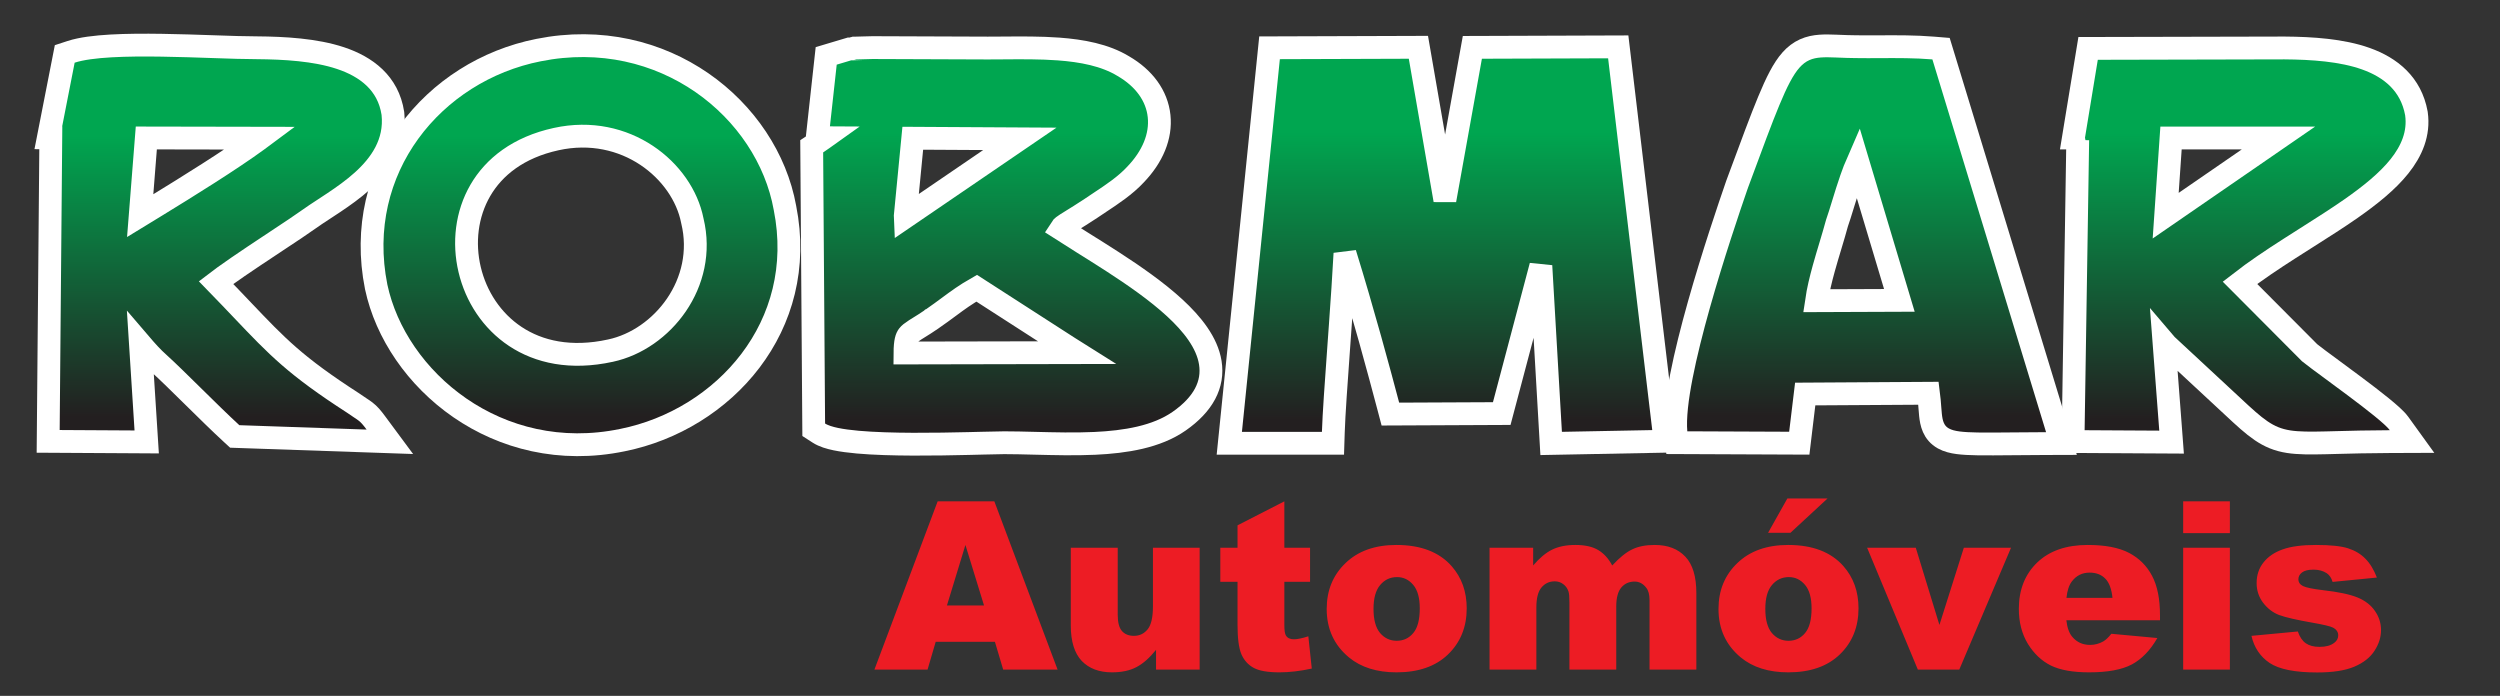 <svg xmlns="http://www.w3.org/2000/svg" width="1534" height="427" viewBox="0 0 1534 427" fill="none"><rect x="0" y="0" width="1534" height="427" fill="#333333" stroke="none"/><g clip-path="url(#clip0_689_128)"><path d="M822.45 199.043C823.516 184.055 824.559 168.789 825.267 155.507C836.322 191.216 846.382 228.466 851.754 248.839L853.136 254.079L858.555 254.054L916.103 253.787L921.464 253.762L922.837 248.578L945.469 163.11L951.396 265.378L951.786 272.101L958.519 271.971L1013.95 270.902L1021.68 270.753L1020.77 263.078L993.686 34.95L992.95 28.753L986.711 28.775L909.276 29.042L903.443 29.062L902.41 34.803L886.58 122.812L871.344 34.848L870.335 29.022L864.423 29.042L785.296 29.31L778.993 29.331L778.355 35.601L755.082 264.264L754.298 271.973H762.046H811.131H817.913L818.127 265.194C818.47 254.353 819.877 234.828 821.43 213.275C821.766 208.603 822.11 203.837 822.45 199.043Z" fill="url(#paint0_linear_689_128)" stroke="white" stroke-width="14"></path><path d="M655.686 213.182C657.548 214.452 659.162 215.498 660.573 216.379L555.29 216.594C555.34 209.325 556.301 207.082 557.275 205.816C557.975 204.904 559.097 203.961 561.592 202.362C562.257 201.935 563.043 201.449 563.921 200.905C566.021 199.605 568.651 197.977 571.445 196.048L571.451 196.044L571.457 196.04C575.92 192.945 579.341 190.416 582.4 188.155C587.887 184.098 592.207 180.904 599.287 176.852L655.686 213.182ZM625.781 85.2L555.505 133.158L555.471 132.364L559.583 89.933L560.078 84.822L625.781 85.2ZM501.439 84.484L505.801 84.51C505.524 84.705 505.247 84.903 504.957 85.111C504.015 85.784 502.93 86.56 501.232 87.681L498.06 89.773L498.087 93.573L499.275 259.912L499.302 263.698L502.486 265.748C505.329 267.578 509.14 268.68 512.841 269.448C516.741 270.256 521.352 270.852 526.337 271.295C536.32 272.183 548.357 272.509 560.31 272.56C572.29 272.61 584.323 272.383 594.332 272.145C597.41 272.072 600.277 271.999 602.887 271.932C608.853 271.778 613.472 271.66 616.185 271.66C621.946 271.66 628.275 271.82 634.88 271.987C646.849 272.289 659.723 272.614 671.764 272.052C690.54 271.176 709.656 268.143 723.567 258.405C738.316 248.11 744.784 235.926 742.634 222.513C740.653 210.161 731.555 198.799 720.813 188.904C709.847 178.803 695.972 169.168 682.509 160.457C676.302 156.44 670.308 152.696 664.654 149.164C659.757 146.105 655.115 143.205 650.811 140.426C651.366 139.539 651.735 139.239 652.336 138.772C653.341 137.992 654.791 137.087 657.686 135.302L657.691 135.3C660.462 133.591 664.212 131.28 669.352 127.889L669.408 127.851L669.464 127.813C671.149 126.654 672.96 125.456 674.843 124.211C682.139 119.386 690.505 113.853 696.73 107.123C707.2 96.236 712.537 83.647 711.223 71.228C709.899 58.708 701.986 47.969 689.276 40.591C678.03 33.737 663.773 31.117 649.526 30.063C638.533 29.25 626.842 29.341 615.823 29.427C612.508 29.452 609.254 29.478 606.099 29.478C606.094 29.478 606.09 29.478 606.085 29.478L535.413 29.211L535.4 29.211H535.386C534.381 29.211 532.244 29.28 530.291 29.342L530.112 29.348C527.953 29.417 526.033 29.478 525.287 29.478H524.262L523.3 29.765L523.295 29.767L523.289 29.769L523.286 29.77C523.265 29.776 523.225 29.787 523.17 29.802C523.056 29.832 522.894 29.874 522.715 29.914C522.373 29.991 522.211 30.008 522.211 30.011L521.291 30.011L520.31 30.305L511.398 32.97L506.953 34.3L506.446 38.912L502.287 76.765L501.439 84.484Z" fill="url(#paint1_linear_689_128)" stroke="white" stroke-width="14"></path><path d="M1028.35 265.248L1028.9 271.618L1035.29 271.645L1097.8 271.914L1104.04 271.941L1104.78 265.75L1107.67 241.772L1183.34 241.31C1183.75 244.523 1183.96 247.264 1184.14 249.799C1184.27 251.469 1184.39 253.05 1184.55 254.616C1185.06 259.403 1186.16 265.532 1192.51 269.052C1195.15 270.521 1198.24 271.245 1201.45 271.673C1204.72 272.108 1208.69 272.3 1213.42 272.379C1219.06 272.473 1226.22 272.408 1235.16 272.326C1241.12 272.271 1247.87 272.209 1255.49 272.183L1264.91 272.15L1262.16 263.141L1192.41 34.407L1191.02 29.863L1186.29 29.473C1175.11 28.552 1164.07 28.613 1153.55 28.672C1148.47 28.7 1143.52 28.727 1138.72 28.644L1138.69 28.643L1138.65 28.643C1134.92 28.616 1131.64 28.483 1128.59 28.36C1127.97 28.334 1127.35 28.309 1126.74 28.286C1123.27 28.151 1119.9 28.054 1116.79 28.284C1113.62 28.52 1110.43 29.113 1107.31 30.52C1104.15 31.946 1101.42 34.046 1098.94 36.84C1094.22 42.151 1090.11 50.342 1085.25 62.067C1080.66 73.14 1075.1 88.179 1067.63 108.379C1067.06 109.904 1066.49 111.458 1065.9 113.042L1065.88 113.11L1065.85 113.179C1060.86 127.602 1050.84 157.187 1042.4 187.153C1038.19 202.131 1034.34 217.301 1031.71 230.774C1029.12 244.065 1027.58 256.343 1028.35 265.248ZM1135.92 109.614C1137.21 105.926 1138.55 102.391 1139.95 99.203L1165.45 184.305L1114.64 184.506C1115.56 178.252 1117.17 171.539 1119.08 164.646C1120.35 160.047 1121.73 155.469 1123.09 150.953L1123.28 150.313C1124.66 145.725 1126.02 141.183 1127.17 136.909C1128.25 133.856 1129.46 129.918 1130.74 125.743C1130.86 125.379 1130.97 125.013 1131.08 124.645C1132.55 119.85 1134.16 114.665 1135.92 109.614Z" fill="url(#paint2_linear_689_128)" stroke="white" stroke-width="14"></path><path d="M1273.56 76.543L1272.23 84.678H1278.06L1274.89 85.929L1274.82 90.61L1272.12 263.865L1272.01 270.932L1279.08 270.973L1324.89 271.24L1332.48 271.284L1331.91 263.708L1327.81 209.896C1328.21 210.367 1328.65 210.866 1329.12 211.396L1329.34 211.652L1329.59 211.884L1370 249.402C1370 249.403 1370 249.405 1370 249.406C1383.87 262.323 1391.11 268.981 1404.35 271.025C1410.45 271.966 1417.71 271.934 1427.22 271.712C1429.39 271.661 1431.7 271.599 1434.17 271.533C1442.7 271.304 1453.15 271.025 1466.4 270.973L1480.03 270.921L1472.05 259.872C1470.92 258.32 1469.24 256.658 1467.57 255.125C1465.79 253.498 1463.62 251.662 1461.23 249.721C1456.45 245.833 1450.55 241.333 1444.63 236.911C1439.93 233.391 1435.27 229.96 1431.11 226.895C1424.83 222.269 1419.67 218.474 1417.2 216.464L1374.44 173.525C1383.76 166.283 1394.13 159.368 1404.76 152.549C1408.22 150.328 1411.72 148.11 1415.21 145.895C1424.66 139.911 1434.07 133.947 1442.6 127.996C1454.27 119.849 1464.92 111.3 1472.33 102.022C1479.81 92.643 1484.44 81.909 1482.73 69.784L1482.71 69.643L1482.69 69.503C1479.4 51.488 1466.85 41.412 1451.71 36.02C1436.89 30.742 1418.7 29.561 1401.77 29.427L1401.73 29.427L1401.7 29.427L1287.19 29.693L1281.26 29.707L1280.3 35.558L1273.56 76.543ZM1331.91 88.005L1332.14 84.678H1398.07L1328.86 132.346L1331.91 88.005Z" fill="url(#paint3_linear_689_128)" stroke="white" stroke-width="14"></path><path d="M43.628 31.813L39.724 33.089L38.934 37.121L31.278 76.214L29.647 84.543L31.174 84.546L31.148 87.474L29.617 263.797L29.556 270.817L36.576 270.858L82.51 271.128L90.015 271.172L89.537 263.682L86.178 211.044C89.59 215.031 93.346 219.325 97.793 223.245C102.962 227.928 110.376 235.233 118.355 243.094L118.597 243.333C126.61 251.227 135.125 259.611 142.122 266.045L144.029 267.799L146.619 267.888L224.708 270.584L239.214 271.085L230.574 259.422C228.191 256.205 226.574 254.277 224.245 252.483C223.274 251.735 222.224 251.045 221.194 250.369L221.04 250.268C219.906 249.524 218.548 248.631 216.731 247.351L216.615 247.27L216.497 247.193C181.241 224.431 170.219 212.844 148.657 190.177C143.92 185.196 138.673 179.681 132.55 173.395C133.941 172.325 135.551 171.132 137.344 169.838C142.576 166.062 149.144 161.585 155.922 157.046C160.596 153.916 165.408 150.734 169.923 147.746C178.298 142.207 185.657 137.339 189.244 134.724C192.121 132.656 195.294 130.582 198.776 128.306C200.711 127.041 202.74 125.714 204.868 124.291C210.643 120.428 216.813 116.062 222.359 111.071C233.411 101.125 242.968 87.765 241.098 69.824L241.081 69.655L241.055 69.487C238.204 50.913 224.671 40.898 208.981 35.667C193.495 30.504 174.537 29.445 157.634 29.309L157.606 29.309H157.578C150.417 29.309 141.197 28.991 130.876 28.634C121.132 28.298 110.406 27.928 99.502 27.76C88.525 27.59 77.615 27.638 68.038 28.183C58.619 28.719 49.905 29.76 43.628 31.813ZM89.53 87.815L89.779 84.659L159.719 84.794C159.167 85.205 158.599 85.624 158.017 86.05C149.845 92.024 139.128 99.135 127.968 106.273C116.829 113.398 105.343 120.489 95.666 126.417C92.685 128.243 89.864 129.966 87.275 131.547C86.85 131.807 86.432 132.062 86.02 132.314L89.53 87.815Z" fill="url(#paint4_linear_689_128)" stroke="white" stroke-width="14"></path><path d="M341.272 85.351L341.282 85.349C383.87 75.983 418.733 104.626 424.796 135.321L424.824 135.465L424.859 135.608C434.027 173.56 406.432 208.322 374.612 215.142L374.596 215.145L374.58 215.149C350.167 220.501 330.582 215.987 316.21 206.454C301.733 196.852 292.054 181.833 288.17 165.396C284.284 148.952 286.274 131.415 294.716 116.858C303.085 102.427 318.085 90.416 341.272 85.351ZM481.647 127.544C470.726 67.008 406.972 15.419 330.471 30.732C265.932 43.498 216.351 103.595 230.82 175.983L230.829 176.025L230.838 176.068C242.915 232.811 305.345 285.937 382.017 270.03C443.957 257.582 496.122 200.155 481.647 127.544Z" fill="url(#paint5_linear_689_128)" stroke="white" stroke-width="14"></path><path d="M610.481 393.818H574.145L569.145 410.859H536.541L575.342 307.626H610.129L648.929 410.859H615.551L610.481 393.818ZM603.791 371.495L592.383 334.385L581.046 371.495H603.791ZM736.107 410.859H709.348V398.747C705.358 403.724 701.321 407.268 697.236 409.381C693.199 411.493 688.223 412.549 682.308 412.549C674.421 412.549 668.224 410.202 663.717 405.508C659.257 400.766 657.027 393.489 657.027 383.678V336.075H685.829V377.199C685.829 381.894 686.697 385.227 688.434 387.199C690.171 389.17 692.612 390.156 695.758 390.156C699.185 390.156 701.978 388.842 704.137 386.213C706.344 383.584 707.447 378.866 707.447 372.059V336.075H736.107V410.859ZM788.076 307.626V336.075H803.85V356.989H788.076V383.537C788.076 386.729 788.381 388.842 788.992 389.875C789.931 391.471 791.574 392.269 793.921 392.269C796.034 392.269 798.991 391.659 802.794 390.438L804.906 410.226C797.818 411.775 791.198 412.549 785.048 412.549C777.913 412.549 772.655 411.634 769.275 409.803C765.894 407.972 763.383 405.202 761.74 401.494C760.144 397.738 759.346 391.682 759.346 383.326V356.989H748.783V336.075H759.346V322.343L788.076 307.626ZM814.061 373.678C814.061 362.271 817.91 352.881 825.609 345.511C833.308 338.094 843.707 334.385 856.805 334.385C871.78 334.385 883.094 338.727 890.747 347.412C896.896 354.407 899.971 363.022 899.971 373.256C899.971 384.758 896.145 394.194 888.493 401.564C880.888 408.888 870.349 412.549 856.875 412.549C844.857 412.549 835.139 409.498 827.722 403.395C818.614 395.837 814.061 385.931 814.061 373.678ZM842.791 373.608C842.791 380.274 844.129 385.204 846.805 388.396C849.528 391.588 852.932 393.184 857.016 393.184C861.147 393.184 864.527 391.612 867.156 388.466C869.832 385.321 871.17 380.274 871.17 373.326C871.17 366.848 869.832 362.036 867.156 358.89C864.48 355.698 861.171 354.102 857.227 354.102C853.049 354.102 849.599 355.722 846.876 358.961C844.153 362.153 842.791 367.036 842.791 373.608ZM913.985 336.075H940.744V346.99C944.593 342.436 948.466 339.197 952.363 337.272C956.306 335.347 961.048 334.385 966.587 334.385C972.549 334.385 977.267 335.441 980.741 337.554C984.215 339.666 987.056 342.812 989.262 346.99C993.769 342.107 997.877 338.798 1001.59 337.061C1005.29 335.277 1009.87 334.385 1015.32 334.385C1023.34 334.385 1029.61 336.779 1034.12 341.568C1038.63 346.309 1040.88 353.75 1040.88 363.89V410.859H1012.15V368.256C1012.15 364.876 1011.49 362.364 1010.18 360.721C1008.25 358.139 1005.86 356.848 1002.99 356.848C999.614 356.848 996.891 358.069 994.825 360.51C992.76 362.951 991.727 366.871 991.727 372.27V410.859H962.996V369.665C962.996 366.378 962.808 364.148 962.433 362.975C961.822 361.097 960.766 359.595 959.264 358.468C957.762 357.294 956.001 356.708 953.982 356.708C950.696 356.708 947.997 357.952 945.884 360.44C943.772 362.928 942.715 367.012 942.715 372.693V410.859H913.985V336.075ZM1054.47 373.678C1054.47 362.271 1058.32 352.881 1066.02 345.511C1073.72 338.094 1084.12 334.385 1097.21 334.385C1112.19 334.385 1123.5 338.727 1131.16 347.412C1137.31 354.407 1140.38 363.022 1140.38 373.256C1140.38 384.758 1136.55 394.194 1128.9 401.564C1121.3 408.888 1110.76 412.549 1097.28 412.549C1085.27 412.549 1075.55 409.498 1068.13 403.395C1059.02 395.837 1054.47 385.931 1054.47 373.678ZM1083.2 373.608C1083.2 380.274 1084.54 385.204 1087.21 388.396C1089.94 391.588 1093.34 393.184 1097.42 393.184C1101.56 393.184 1104.94 391.612 1107.57 388.466C1110.24 385.321 1111.58 380.274 1111.58 373.326C1111.58 366.848 1110.24 362.036 1107.57 358.89C1104.89 355.698 1101.58 354.102 1097.64 354.102C1093.46 354.102 1090.01 355.722 1087.28 358.961C1084.56 362.153 1083.2 367.036 1083.2 373.608ZM1096.72 305.865H1121.37L1098.62 326.92H1084.89L1096.72 305.865ZM1145.66 336.075H1175.52L1190.03 383.467L1205.02 336.075H1233.97L1202.21 410.859H1176.79L1145.66 336.075ZM1325.37 380.579H1267.91C1268.42 385.18 1269.67 388.607 1271.64 390.861C1274.41 394.1 1278.03 395.719 1282.48 395.719C1285.3 395.719 1287.98 395.015 1290.51 393.607C1292.06 392.715 1293.73 391.142 1295.51 388.889L1323.75 391.494C1319.43 399.006 1314.22 404.404 1308.12 407.691C1302.01 410.93 1293.26 412.549 1281.85 412.549C1271.95 412.549 1264.15 411.165 1258.47 408.395C1252.79 405.578 1248.07 401.142 1244.32 395.086C1240.61 388.983 1238.76 381.823 1238.76 373.608C1238.76 361.918 1242.49 352.459 1249.95 345.229C1257.46 338 1267.81 334.385 1281.01 334.385C1291.71 334.385 1300.16 336.004 1306.36 339.244C1312.55 342.483 1317.27 347.178 1320.51 353.327C1323.75 359.477 1325.37 367.482 1325.37 377.34V380.579ZM1296.22 366.848C1295.65 361.308 1294.15 357.341 1291.71 354.947C1289.32 352.553 1286.15 351.356 1282.2 351.356C1277.65 351.356 1274.01 353.163 1271.29 356.778C1269.55 359.031 1268.45 362.388 1267.98 366.848H1296.22ZM1339.59 307.626H1368.25V327.132H1339.59V307.626ZM1339.59 336.075H1368.25V410.859H1339.59V336.075ZM1381.49 390.156L1409.94 387.48C1411.12 390.861 1412.76 393.278 1414.87 394.734C1416.98 396.189 1419.8 396.917 1423.32 396.917C1427.17 396.917 1430.15 396.095 1432.27 394.452C1433.91 393.231 1434.73 391.706 1434.73 389.875C1434.73 387.809 1433.65 386.213 1431.49 385.086C1429.94 384.288 1425.83 383.302 1419.17 382.129C1409.21 380.392 1402.29 378.795 1398.39 377.34C1394.54 375.838 1391.28 373.326 1388.61 369.805C1385.98 366.284 1384.66 362.271 1384.66 357.764C1384.66 352.834 1386.09 348.586 1388.96 345.018C1391.82 341.45 1395.76 338.798 1400.79 337.061C1405.81 335.277 1412.55 334.385 1421 334.385C1429.92 334.385 1436.49 335.066 1440.72 336.427C1444.99 337.788 1448.53 339.901 1451.35 342.765C1454.21 345.628 1456.58 349.501 1458.46 354.384L1431.28 357.06C1430.58 354.665 1429.4 352.905 1427.76 351.778C1425.51 350.276 1422.78 349.525 1419.59 349.525C1416.35 349.525 1413.98 350.112 1412.48 351.285C1411.02 352.412 1410.29 353.797 1410.29 355.44C1410.29 357.271 1411.23 358.656 1413.11 359.595C1414.99 360.534 1419.07 361.379 1425.36 362.13C1434.89 363.209 1441.98 364.712 1446.63 366.637C1451.28 368.561 1454.82 371.308 1457.26 374.875C1459.75 378.443 1461 382.363 1461 386.635C1461 390.954 1459.68 395.156 1457.05 399.24C1454.47 403.325 1450.36 406.587 1444.73 409.028C1439.14 411.423 1431.51 412.62 1421.84 412.62C1408.18 412.62 1398.44 410.672 1392.62 406.775C1386.85 402.879 1383.14 397.339 1381.49 390.156Z" fill="#ED1C24"></path></g><defs><linearGradient id="paint0_linear_689_128" x1="590.716" y1="81.24" x2="590.716" y2="257.752" gradientUnits="userSpaceOnUse"><stop stop-color="#00A650"></stop><stop offset="1" stop-color="#231F20"></stop></linearGradient><linearGradient id="paint1_linear_689_128" x1="505.231" y1="81.528" x2="505.231" y2="257.463" gradientUnits="userSpaceOnUse"><stop stop-color="#00A650"></stop><stop offset="1" stop-color="#231F20"></stop></linearGradient><linearGradient id="paint2_linear_689_128" x1="349.309" y1="83.486" x2="349.309" y2="255.506" gradientUnits="userSpaceOnUse"><stop stop-color="#00A650"></stop><stop offset="1" stop-color="#231F20"></stop></linearGradient><linearGradient id="paint3_linear_689_128" x1="128.728" y1="81.67" x2="128.728" y2="257.32" gradientUnits="userSpaceOnUse"><stop stop-color="#00A650"></stop><stop offset="1" stop-color="#231F20"></stop></linearGradient><linearGradient id="paint4_linear_689_128" x1="36.707" y1="83.221" x2="36.707" y2="255.77" gradientUnits="userSpaceOnUse"><stop stop-color="#00A650"></stop><stop offset="1" stop-color="#231F20"></stop></linearGradient><linearGradient id="paint5_linear_689_128" x1="235.097" y1="83.358" x2="235.097" y2="255.634" gradientUnits="userSpaceOnUse"><stop stop-color="#00A650"></stop><stop offset="1" stop-color="#231F20"></stop></linearGradient><clipPath id="clip0_689_128"><rect width="1534" height="427" fill="white"></rect></clipPath></defs></svg>